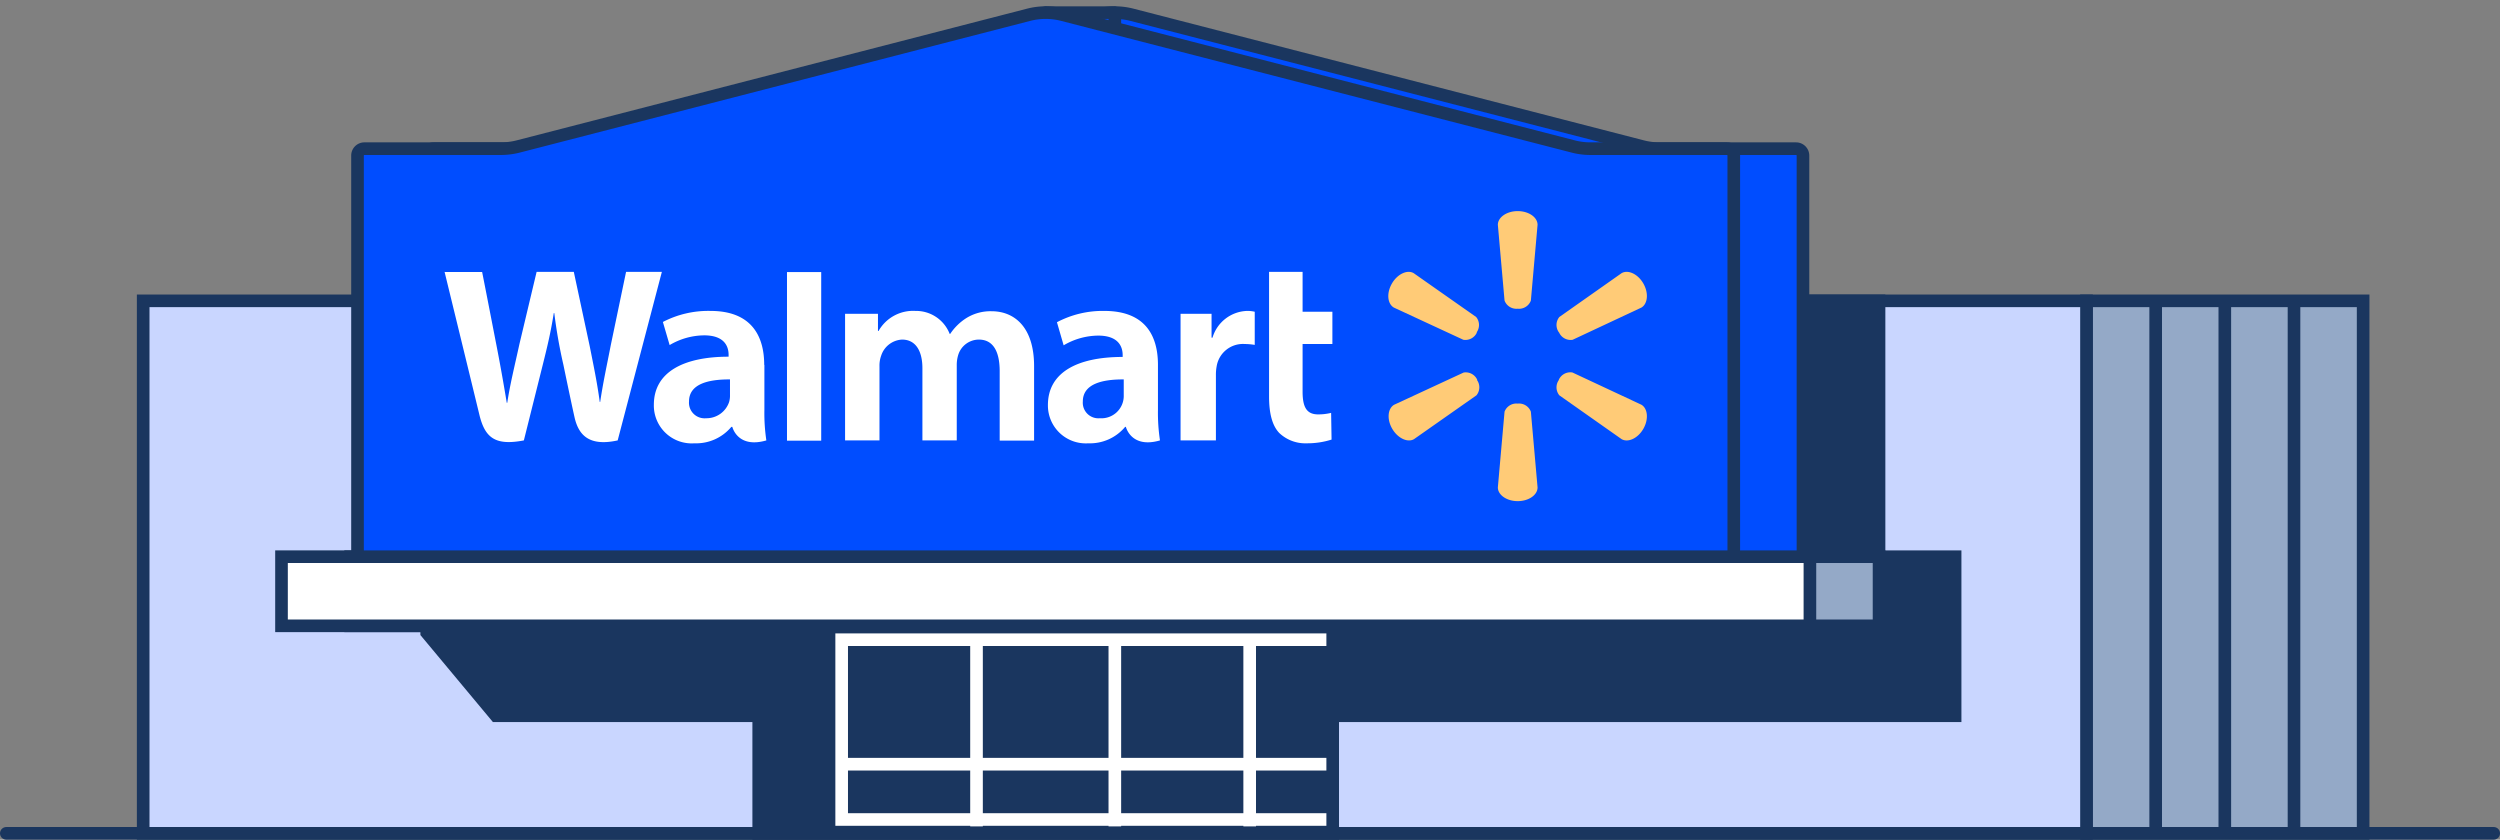 <svg xmlns="http://www.w3.org/2000/svg" xmlns:xlink="http://www.w3.org/1999/xlink" width="396" height="133" viewBox="0 0 396 133"><rect x="0" y="0" width="396" height="133" fill="#808080" stroke="none"/><defs><style>.a,.e{fill:#1a365f;}.a,.c,.d,.h,.i,.j,.m{stroke:#1a365f;}.a,.c,.d,.g,.h,.i,.j,.m{stroke-miterlimit:10;stroke-width:2px;}.b,.g,.h{fill:none;}.c,.o{fill:#94a9c7;}.d,.m{fill:#c9d6ff;}.f{clip-path:url(#a);}.g{stroke:#fff;}.i,.l{fill:#fff;}.j{fill:#004dff;}.k{fill:#ffcb77;}.m{stroke-linecap:round;}.n{clip-path:url(#b);}</style><clipPath id="a"><rect class="a" x="120.18" y="98.04" width="90.92" height="33.96"/></clipPath><clipPath id="b"><rect class="b" y="-280" width="213" height="224"/></clipPath></defs><rect class="c" x="330.5" y="47.65" width="43.82" height="84.35" transform="translate(704.82 179.65) rotate(180)"/><line class="c" x1="363.37" y1="47.65" x2="363.37" y2="132"/><line class="c" x1="352.41" y1="47.65" x2="352.41" y2="132"/><line class="c" x1="341.46" y1="47.65" x2="341.46" y2="132"/><rect class="d" x="22.68" y="47.65" width="307.82" height="84.35"/><polygon class="a" points="297.64 88.18 297.64 47.65 285.59 47.65 285.59 88.18 67.59 88.18 67.59 100.23 78.55 113.38 309.69 113.38 309.69 88.18 297.64 88.18"/><rect class="e" x="120.18" y="98.04" width="90.92" height="33.96"/><g class="f"><rect class="g" x="133.32" y="101.33" width="86.54" height="28.48"/><line class="g" x1="197.95" y1="101.33" x2="197.95" y2="130.9"/><line class="g" x1="176.59" y1="101.33" x2="176.59" y2="130.9"/><line class="g" x1="154.68" y1="101.33" x2="154.68" y2="130.9"/><line class="g" x1="219.86" y1="121.05" x2="133.32" y2="121.05"/></g><rect class="h" x="120.18" y="98.04" width="90.92" height="33.96"/><rect class="c" x="55.54" y="88.18" width="242.1" height="10.95"/><rect class="i" x="44.59" y="88.18" width="242.1" height="10.95"/><path class="j" d="M285.59,88.18h-218V24.65a1.1,1.1,0,0,1,1.1-1.1H90.3A11,11,0,0,0,93,23.2L173.85,2.35a10.83,10.83,0,0,1,5.48,0L260.14,23.2a11.07,11.07,0,0,0,2.74.35h21.61a1.1,1.1,0,0,1,1.1,1.1Z"/><path class="j" d="M165.75,2h10.73a.11.11,0,0,1,.11.11V7.93h-11V2.11A.11.11,0,0,1,165.75,2Z"/><path class="j" d="M274.63,88.18h-218V24.65a1.09,1.09,0,0,1,1.09-1.1H79.35a11.07,11.07,0,0,0,2.74-.35L162.9,2.35a10.79,10.79,0,0,1,5.47,0L249.19,23.2a10.93,10.93,0,0,0,2.73.35h21.62a1.09,1.09,0,0,1,1.09,1.1Z"/><path class="k" d="M240.4,48.9a2,2,0,0,0,2.09-1.29l1.06-12c0-1.19-1.39-2.17-3.15-2.17s-3.14,1-3.14,2.17l1.06,12a2,2,0,0,0,2.08,1.29h0m-6.51,3.76a2,2,0,0,0-.07-2.45l-9.89-6.94c-1-.59-2.57.12-3.45,1.64s-.72,3.21.31,3.81l11,5.1a2,2,0,0,0,2.16-1.17h0m13,0a2,2,0,0,0,2.16,1.17L260,48.72c1-.6,1.18-2.29.31-3.81s-2.43-2.23-3.45-1.64L247,50.21a2,2,0,0,0-.06,2.45h0M240.4,63.93a2,2,0,0,1,2.09,1.28l1.06,12c0,1.19-1.39,2.17-3.15,2.17s-3.14-1-3.14-2.17l1.06-12a2,2,0,0,1,2.08-1.28h0m6.51-3.76A2,2,0,0,1,249.07,59L260,64.11c1,.59,1.18,2.29.31,3.81s-2.43,2.23-3.45,1.64L247,62.62a2,2,0,0,1-.06-2.45h0m-13,0a2,2,0,0,1-.07,2.45l-9.89,6.94c-1,.59-2.57-.13-3.45-1.64s-.72-3.22.31-3.81l11-5.1a2,2,0,0,1,2.16,1.16h0"/><path class="l" d="M178,62.6a3.54,3.54,0,0,1-3.79,3.65,2.47,2.47,0,0,1-2.69-2.65c0-2.76,3-3.52,6.48-3.5Zm5.42-4.8c0-4.55-1.94-8.55-8.5-8.55a15.53,15.53,0,0,0-7.5,1.79l1.06,3.66a10.92,10.92,0,0,1,5.47-1.54c3.33,0,3.88,1.88,3.88,3.09v.29c-7.26,0-11.84,2.5-11.84,7.62a6,6,0,0,0,6.39,6.06,7.26,7.26,0,0,0,5.84-2.6h.12s.83,3.47,5.4,2.14a29.24,29.24,0,0,1-.32-4.83V57.8m-113-14.74s4.74,19.43,5.5,22.58c.88,3.68,2.48,5,7.06,4.12l3-12c.75-3,1.26-5.13,1.74-8.17h.08a79.45,79.45,0,0,0,1.44,8.18S90.36,63.2,91,66.07s2.34,4.68,6.84,3.69l7-26.7H99.17L96.76,54.61c-.65,3.36-1.24,6-1.69,9.06H95c-.41-3.05-.94-5.57-1.59-8.84L90.89,43.06H85L82.27,54.53c-.76,3.49-1.47,6.3-1.92,9.27h-.08c-.46-2.8-1.08-6.33-1.75-9.71,0,0-1.59-8.2-2.15-11h-6M115.63,62.6a3.48,3.48,0,0,1-.14,1.08,3.78,3.78,0,0,1-3.65,2.57,2.47,2.47,0,0,1-2.7-2.65c0-2.76,3-3.52,6.49-3.5Zm5.42-4.8c0-4.55-2-8.55-8.51-8.55A15.59,15.59,0,0,0,105,51l1.07,3.66a10.89,10.89,0,0,1,5.47-1.54c3.33,0,3.87,1.88,3.87,3.09v.29c-7.25,0-11.84,2.5-11.84,7.62A6,6,0,0,0,110,70.22a7.26,7.26,0,0,0,5.84-2.6H116s.82,3.47,5.39,2.14a29.32,29.32,0,0,1-.31-4.83V57.8m9,6.3v-21h-5.42v26.7h5.42V64.1m70.94-21v19.7c0,2.72.51,4.62,1.61,5.78A6,6,0,0,0,207,70.22a12.71,12.71,0,0,0,3.92-.59l-.07-4.23a8.56,8.56,0,0,1-2.06.24c-1.84,0-2.46-1.18-2.46-3.62V54.49h4.72V49.38h-4.72V43.06H201m-14,6.65V69.76h5.6V59.49a7.52,7.52,0,0,1,.12-1.48,4.22,4.22,0,0,1,4.42-3.52,10.49,10.49,0,0,1,1.61.14V49.38a5,5,0,0,0-1.23-.13,5.91,5.91,0,0,0-5.46,4.24h-.15V49.71H187m-53.14,0V69.76h5.45V58a4.55,4.55,0,0,1,.26-1.64,3.68,3.68,0,0,1,3.31-2.57c2.2,0,3.23,1.86,3.23,4.54V69.76h5.44V57.86a5.44,5.44,0,0,1,.23-1.63,3.44,3.44,0,0,1,3.27-2.44c2.23,0,3.3,1.83,3.3,5v11h5.45V58c0-6.23-3.16-8.7-6.74-8.7a7.24,7.24,0,0,0-4,1.09,8.63,8.63,0,0,0-2.55,2.5h-.08A5.71,5.71,0,0,0,145,49.25a6.29,6.29,0,0,0-5.84,3.18h-.09V49.71h-5.17"/><line class="m" x1="1" y1="132" x2="395" y2="132"/><g class="n"><path class="o" d="M229.17-42.74S199.43-62.1,197.33-67.69s-9.74-42.92-15.68-59-7.63-17.82-17.82-31.4-7.06-21.19-12.72-29.69c-5.09-7.64-17.82-1.7-17,14.42s0,22.46,0,22.46S23-214.12,12.28-213.87c-9.53.22-12.72,15.58-5.41,24.35a37.65,37.65,0,0,0,8.49,7.64s-9.54,2-12.83,9.07.1,18.08,2.64,22.32,11,6.79,11,6.79-9.33-.85-12.72,7.63,0,13.58,2.54,17.82,10.18,6.79,10.18,6.79-6.41,1.69-7.87,6.79S4.12-92.59,12.28-83.36,36.57-54.62,75.6-31.71,133.29-6.25,141.77-2.86,184.2,31.08,184.2,31.08Z"/><path class="h" d="M229.17-42.74S199.43-62.1,197.33-67.69s-9.74-42.92-15.68-59-7.63-17.82-17.82-31.4-7.06-21.19-12.72-29.69c-5.09-7.64-17.82-1.7-17,14.42s0,22.46,0,22.46S23-214.12,12.28-213.87c-9.53.22-12.72,15.58-5.41,24.35a37.65,37.65,0,0,0,8.49,7.64s-9.54,2-12.83,9.07.1,18.08,2.64,22.32,11,6.79,11,6.79-9.33-.85-12.72,7.63,0,13.58,2.54,17.82,10.18,6.79,10.18,6.79-6.41,1.69-7.87,6.79S4.12-92.59,12.28-83.36,36.57-54.62,75.6-31.71,133.29-6.25,141.77-2.86,184.2,31.08,184.2,31.08Z"/></g></svg>